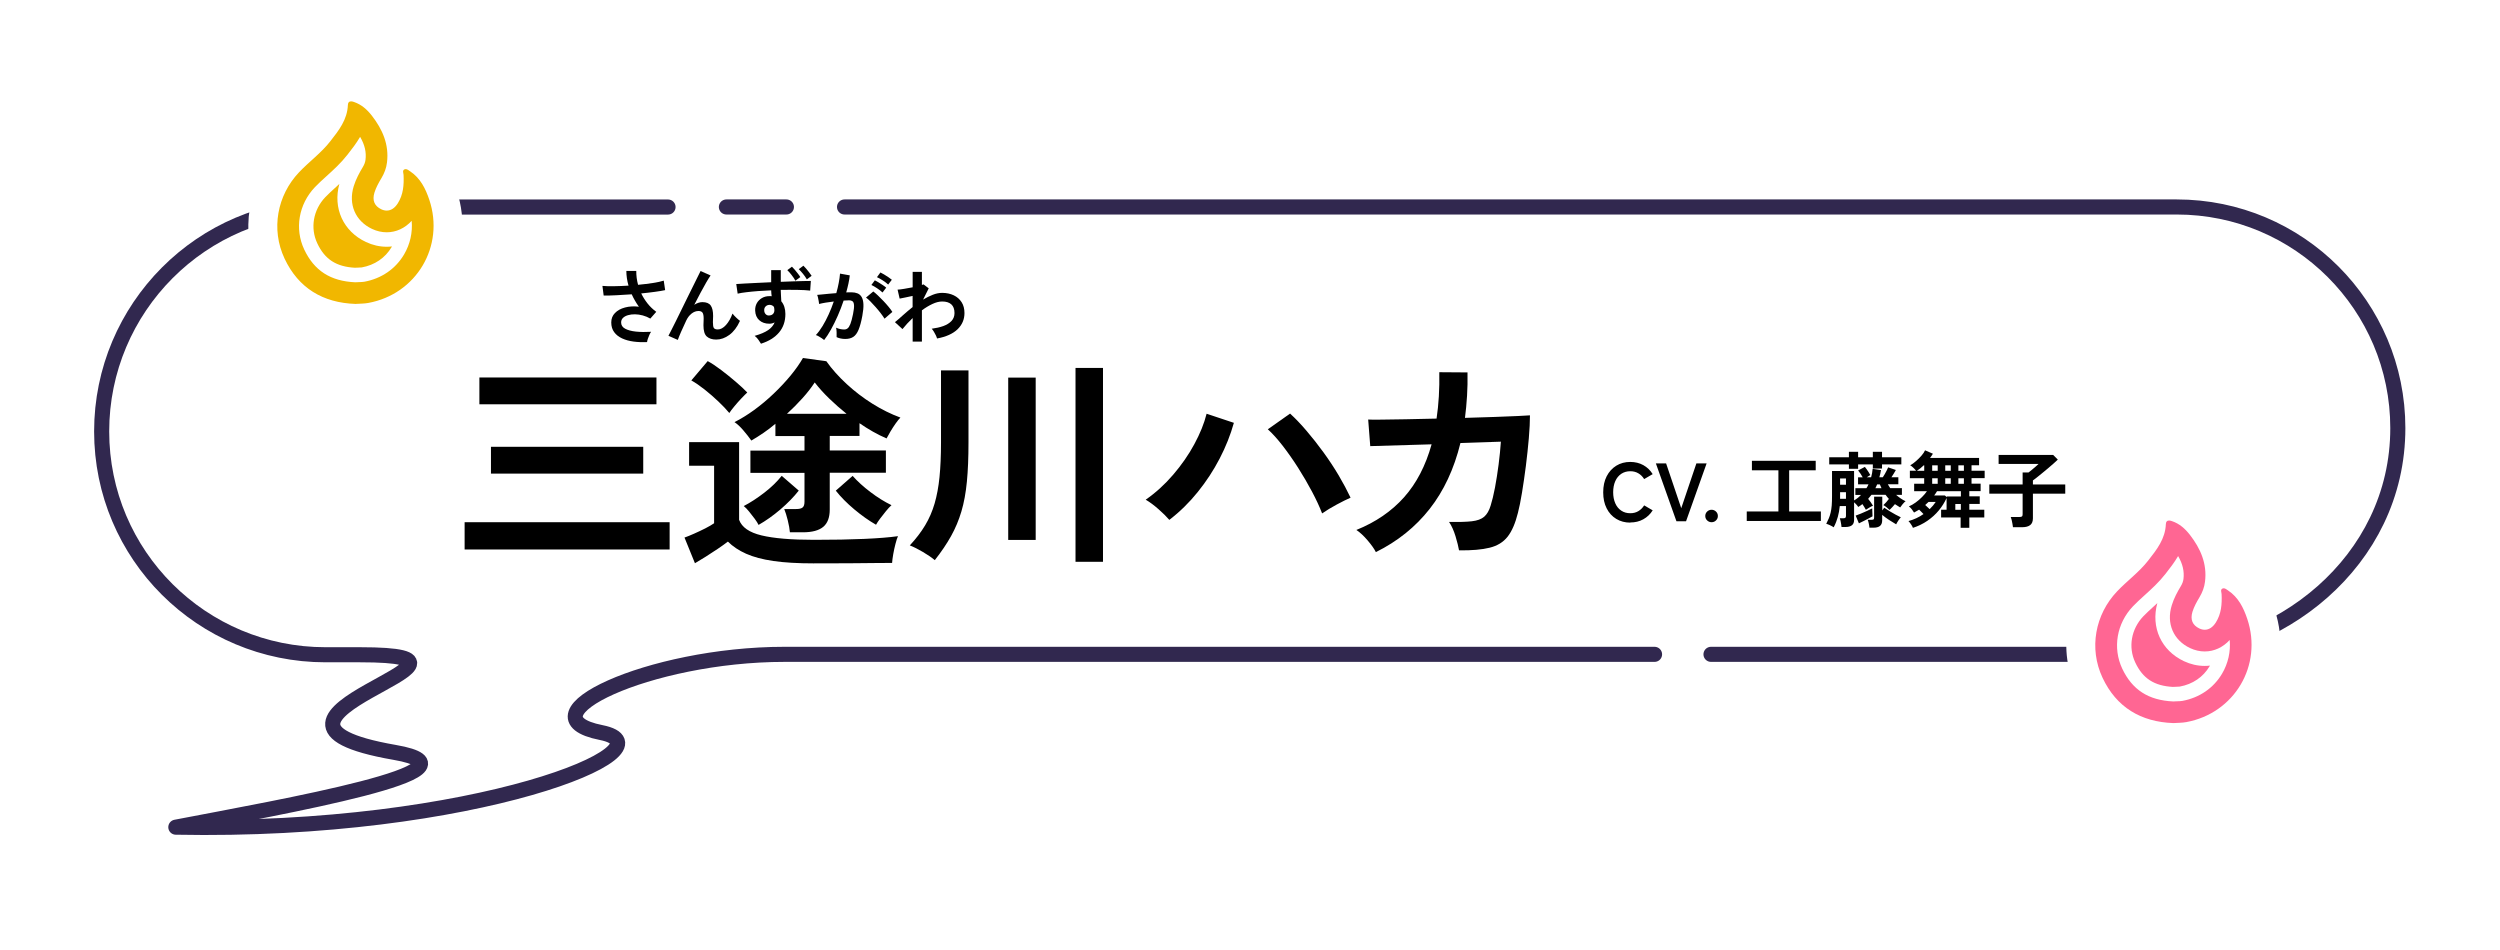 <?xml version="1.0" encoding="UTF-8"?>
<svg id="_レイヤー_2" data-name="レイヤー 2" xmlns="http://www.w3.org/2000/svg" xmlns:xlink="http://www.w3.org/1999/xlink" viewBox="0 0 484 184">
  <defs>
    <style>
      .cls-1, .cls-2, .cls-3, .cls-4, .cls-5, .cls-6 {
        stroke-width: 0px;
      }

      .cls-1, .cls-7 {
        fill: none;
      }

      .cls-2 {
        fill: #ff6693;
      }

      .cls-8 {
        filter: url(#drop-shadow-2);
      }

      .cls-9 {
        filter: url(#drop-shadow-3);
      }

      .cls-3 {
        fill: #000;
      }

      .cls-7 {
        stroke: #31284f;
        stroke-linecap: round;
        stroke-linejoin: round;
        stroke-width: 2.92px;
      }

      .cls-4 {
        fill: #f1b700;
      }

      .cls-5 {
        filter: url(#drop-shadow-1);
      }

      .cls-5, .cls-6 {
        fill: #fff;
      }
    </style>
    <filter id="drop-shadow-1" filterUnits="userSpaceOnUse">
      <feOffset dx="0" dy="0"/>
      <feGaussianBlur result="blur" stdDeviation="3"/>
      <feFlood flood-color="#000" flood-opacity=".16"/>
      <feComposite in2="blur" operator="in"/>
      <feComposite in="SourceGraphic"/>
    </filter>
    <filter id="drop-shadow-2" filterUnits="userSpaceOnUse">
      <feOffset dx="0" dy="0"/>
      <feGaussianBlur result="blur-2" stdDeviation="4.2"/>
      <feFlood flood-color="#040000" flood-opacity=".2"/>
      <feComposite in2="blur-2" operator="in"/>
      <feComposite in="SourceGraphic"/>
    </filter>
    <filter id="drop-shadow-3" filterUnits="userSpaceOnUse">
      <feOffset dx="0" dy="0"/>
      <feGaussianBlur result="blur-3" stdDeviation="4.2"/>
      <feFlood flood-color="#040000" flood-opacity=".2"/>
      <feComposite in2="blur-3" operator="in"/>
      <feComposite in="SourceGraphic"/>
    </filter>
  </defs>
  <g id="_レイヤー_1-2" data-name="レイヤー 1">
    <g>
      <g>
        <path class="cls-5" d="M39.58,169.96c21.11,0,42.21-2.29,59.41-6.44,15.15-3.66,29.32-8.47,30.33-18.79.16-1.61-.03-3.37-.67-5.08,5.87-1.69,13.97-3.21,23.02-3.21h266.77c13.74,0,27.64-5.33,38.15-14.62,11.57-10.23,17.94-24.14,17.94-39.17,0-29.12-23.69-52.81-52.81-52.81H62.81c-29.41,0-53.34,23.97-53.34,53.44,0,26.66,19.73,48.8,45.37,52.65-.63,1.78-.85,3.77-.48,5.98.22,1.32.62,2.5,1.17,3.57-6.83,1.43-13.86,2.76-18.26,3.59-1.88.36-3.67.69-5.32,1.01-5.03.96-8.51,5.57-8.08,10.67.43,5.1,4.65,9.05,9.77,9.15,2,.04,3.98.06,5.94.06h0Z"/>
        <g>
          <path class="cls-7" d="M320.32,126.68c-27.76,0-161.02,0-168.44,0-26.24,0-51.52,11.97-35.51,15.14,15,2.97-24.24,19.47-82.33,18.32,20.48-3.93,61.69-11.12,42.35-14.48-36.63-6.37,25.5-18.9-6.68-18.9-6.52,0-6.69,0-6.69,0-23.94,0-43.34-19.31-43.34-43.24s19.41-43.44,43.34-43.44h66.31"/>
          <path class="cls-7" d="M163.5,40.07h257.91c23.64,0,42.81,19.17,42.81,42.81h0c0,26.09-23.47,43.8-46.09,43.8-1.28,0-66.8,0-86.88,0"/>
          <line class="cls-7" x1="140.63" y1="40.07" x2="152.25" y2="40.07"/>
        </g>
        <g class="cls-8">
          <path class="cls-6" d="M420.57,145.59c-8.49-.3-15.09-4.56-18.59-12-3.61-7.68-2.11-16.68,3.81-22.94.93-.98,1.86-1.82,2.77-2.64,1.11-1.01,2.17-1.96,2.93-2.94,1.38-1.77,2.19-2.86,2.23-3.82.13-3.46,2.79-6.07,6.19-6.07.77,0,1.54.13,2.36.41,2.34.78,4.39,2.3,6.11,4.52,2.15,2.77,3.46,5.57,3.96,8.45,1.02.32,1.74.82,2.08,1.06,3.61,2.41,5.12,5.96,5.95,8.41,1.96,5.82,1.32,12.14-1.75,17.34-3.07,5.21-8.3,8.83-14.36,9.93-.96.18-1.82.21-2.5.24-.21,0-.87.04-1,.04-.07,0-.13,0-.2,0Z"/>
          <path class="cls-2" d="M421.67,107.63c.91,1.55,1.23,2.98,1.05,4.47-.06.45-.22.9-.51,1.38-.66,1.1-1.33,2.31-1.76,3.72-1.08,3.49.31,6.74,3.55,8.27.92.43,1.87.65,2.84.65,1.83,0,3.53-.8,4.83-2.22.2,2.27-.3,4.52-1.47,6.51-1.65,2.8-4.38,4.67-7.68,5.28-.27.05-.67.07-1.12.08-.22,0-.44.02-.66.03-4.8-.22-7.94-2.25-9.88-6.36-1.88-4.01-1.07-8.73,2.06-12.04.67-.71,1.43-1.39,2.23-2.12,1.37-1.24,2.8-2.53,4.08-4.17l.07-.09c.78-1,1.65-2.11,2.39-3.38M419.9,100.78c-.33,0-.57.17-.59.69-.11,2.85-1.76,4.93-3.41,7.04-1.76,2.26-4.09,3.93-6.04,5.99-4.24,4.47-5.48,11.02-2.81,16.71,2.69,5.72,7.42,8.56,13.72,8.78.85-.06,1.67-.04,2.49-.19,9.33-1.71,14.83-10.99,11.81-19.98-.73-2.17-1.73-4.19-3.73-5.52-.26-.17-.54-.41-.84-.41-.08,0-.16.02-.23.05-.45.22-.19.72-.17,1.08.09,1.93-.05,3.81-1.12,5.5-.59.93-1.33,1.4-2.14,1.4-.34,0-.69-.08-1.05-.25-1.33-.63-1.79-1.72-1.33-3.23.31-1,.82-1.91,1.36-2.81.56-.94.94-1.93,1.07-3.02.43-3.48-.87-6.41-2.93-9.07-.91-1.17-2.01-2.16-3.47-2.65-.2-.07-.4-.12-.58-.12h0Z"/>
          <path class="cls-2" d="M420.72,132.99c-3.67-.2-5.88-1.63-7.34-4.75-1.39-2.96-.78-6.46,1.56-8.92.6-.63,1.32-1.28,2.08-1.97.21-.19.43-.39.64-.59-1.28,4.69.75,9.17,5.14,11.24,1.3.61,2.65.92,4.03.92.34,0,.68-.02,1.02-.06-.02.04-.05.08-.07.12-1.23,2.09-3.28,3.49-5.78,3.94-.23.03-.48.03-.73.04-.18,0-.37.02-.55.02Z"/>
        </g>
        <g class="cls-9">
          <path class="cls-6" d="M68.61,64.44c-8.49-.3-15.09-4.56-18.59-12-3.61-7.68-2.11-16.68,3.81-22.94.93-.98,1.86-1.82,2.77-2.64,1.11-1.01,2.17-1.96,2.93-2.94,1.38-1.77,2.19-2.86,2.23-3.82.13-3.46,2.79-6.07,6.19-6.07.77,0,1.54.13,2.36.41,2.34.78,4.39,2.3,6.11,4.52,2.15,2.77,3.46,5.57,3.96,8.45,1.02.32,1.74.82,2.08,1.06,3.61,2.41,5.12,5.96,5.95,8.41,1.96,5.82,1.32,12.14-1.75,17.34-3.07,5.21-8.3,8.83-14.36,9.93-.96.18-1.82.21-2.5.24-.21,0-.87.04-1,.04-.07,0-.13,0-.2,0Z"/>
          <path class="cls-4" d="M69.71,26.48c.91,1.55,1.24,2.98,1.05,4.47-.06.45-.22.9-.51,1.38-.66,1.1-1.33,2.31-1.77,3.72-1.08,3.5.31,6.74,3.55,8.27.92.43,1.87.65,2.84.65,1.83,0,3.53-.8,4.83-2.22.2,2.27-.3,4.52-1.47,6.51-1.65,2.8-4.38,4.67-7.68,5.28-.27.05-.67.07-1.12.08-.22,0-.44.02-.66.03-4.8-.22-7.94-2.25-9.88-6.36-1.88-4.01-1.07-8.73,2.06-12.04.67-.71,1.43-1.39,2.23-2.12,1.37-1.24,2.8-2.53,4.08-4.17l.07-.09c.78-1,1.65-2.11,2.39-3.38M67.94,19.63c-.33,0-.57.17-.59.69-.11,2.85-1.76,4.93-3.41,7.04-1.76,2.26-4.09,3.93-6.04,5.99-4.24,4.47-5.48,11.02-2.81,16.71,2.69,5.72,7.42,8.56,13.72,8.78.85-.06,1.67-.04,2.49-.19,9.33-1.71,14.83-10.99,11.81-19.98-.73-2.17-1.73-4.19-3.73-5.52-.26-.17-.54-.41-.84-.41-.08,0-.16.02-.24.05-.45.22-.19.72-.17,1.08.09,1.93-.05,3.81-1.12,5.5-.59.93-1.33,1.4-2.14,1.4-.34,0-.69-.08-1.05-.25-1.33-.63-1.79-1.72-1.33-3.23.31-1,.82-1.91,1.36-2.81.56-.94.94-1.93,1.07-3.02.43-3.48-.87-6.41-2.93-9.07-.91-1.17-2.01-2.16-3.47-2.65-.2-.07-.4-.12-.58-.12h0Z"/>
          <path class="cls-4" d="M68.76,51.84c-3.67-.2-5.88-1.63-7.34-4.75-1.39-2.96-.78-6.46,1.56-8.92.6-.63,1.32-1.28,2.08-1.97.21-.19.43-.39.64-.59-1.28,4.69.75,9.17,5.14,11.24,1.3.61,2.65.92,4.03.92.34,0,.68-.02,1.02-.06-.02.04-.05.08-.07.12-1.23,2.09-3.28,3.49-5.78,3.94-.23.03-.48.03-.73.04-.18,0-.37.02-.55.02Z"/>
        </g>
        <g>
          <g>
            <g>
              <path class="cls-3" d="M89.95,106.38v-5.28h39.69v5.28h-39.69ZM92.81,78.27v-5.19h34.28v5.19h-34.28ZM95.05,91.69v-5.19h29.48v5.19h-29.48Z"/>
              <path class="cls-3" d="M157.59,109.07c-3.11,0-5.73-.15-7.85-.46-2.13-.31-3.89-.78-5.3-1.41s-2.58-1.41-3.52-2.35c-.53.41-1.17.87-1.94,1.39-.76.51-1.54,1.02-2.33,1.52-.79.5-1.5.92-2.11,1.28l-2.02-4.97c.5-.18,1.12-.42,1.85-.75.73-.32,1.46-.67,2.18-1.03.72-.37,1.28-.7,1.7-.99v-11.13h-4.84v-4.58h9.68v15.05c.53,1.44,1.97,2.44,4.33,3.01,2.36.57,5.76.86,10.19.86,3.75,0,6.98-.06,9.68-.18,2.7-.12,4.88-.29,6.56-.53-.15.32-.31.81-.48,1.47s-.32,1.33-.44,2.02c-.12.69-.19,1.25-.22,1.69-.82,0-1.89,0-3.21.02-1.32.01-2.72.03-4.2.04-1.48.01-2.9.02-4.25.02h-3.43ZM141.18,79.94c-.56-.67-1.26-1.42-2.11-2.22-.85-.81-1.74-1.58-2.66-2.31s-1.78-1.32-2.57-1.76l3.17-3.74c.76.41,1.63.98,2.6,1.72.97.73,1.91,1.5,2.84,2.29s1.66,1.48,2.22,2.07c-.26.24-.64.61-1.12,1.12-.48.51-.95,1.03-1.38,1.56-.44.53-.76.95-.97,1.28ZM152.93,103.08c-.06-.67-.2-1.46-.42-2.35-.22-.89-.45-1.62-.68-2.18h2.29c.59,0,1-.09,1.25-.29.25-.19.38-.56.38-1.12v-5.59h-10.47v-4.31h10.47v-2.82h-5.63v-2.38c-.76.65-1.54,1.24-2.33,1.78-.79.54-1.57,1.03-2.33,1.47-.41-.59-.92-1.23-1.52-1.94s-1.18-1.25-1.74-1.63c1.23-.62,2.5-1.4,3.81-2.35,1.3-.95,2.56-2,3.76-3.15,1.2-1.14,2.29-2.31,3.28-3.5.98-1.19,1.78-2.33,2.4-3.41l4.53.62c1.08,1.53,2.4,3,3.94,4.42,1.54,1.42,3.2,2.69,4.99,3.81,1.79,1.12,3.59,2.01,5.41,2.68-.26.26-.57.65-.92,1.14-.35.5-.69,1.02-1.01,1.56-.32.54-.57.99-.75,1.34-1.76-.76-3.51-1.75-5.24-2.95v2.46h-5.76v2.82h10.87v4.31h-10.87v7.13c0,1.53-.42,2.64-1.25,3.34-.84.7-2.15,1.06-3.94,1.06h-2.51ZM146.86,101.63c-.15-.32-.39-.71-.73-1.17-.34-.45-.7-.92-1.08-1.39-.38-.47-.73-.84-1.06-1.1,1.29-.67,2.61-1.53,3.96-2.57,1.35-1.04,2.48-2.13,3.39-3.28l3.3,2.86c-.97,1.23-2.16,2.45-3.56,3.65-1.41,1.2-2.82,2.2-4.22,2.99ZM152.36,80.11h11.53c-1.17-.94-2.3-1.93-3.37-2.97-1.07-1.04-2-2.07-2.79-3.1-.65,1-1.44,2.02-2.38,3.06-.94,1.04-1.94,2.05-2.99,3.01ZM169.6,101.59c-1.38-.79-2.78-1.78-4.2-2.97-1.42-1.19-2.62-2.4-3.59-3.63l3.26-2.86c.94,1.06,2.08,2.1,3.43,3.12,1.35,1.03,2.71,1.88,4.09,2.55-.32.29-.68.68-1.08,1.17s-.77.96-1.12,1.43c-.35.47-.62.87-.79,1.19Z"/>
              <path class="cls-3" d="M180.98,108.45c-.59-.5-1.35-1.03-2.29-1.58-.94-.56-1.79-.98-2.55-1.28,1.2-1.29,2.19-2.59,2.97-3.89.78-1.3,1.39-2.71,1.83-4.22.44-1.51.76-3.22.95-5.13.19-1.91.29-4.14.29-6.69v-13.95h5.32v13.95c0,2.9-.1,5.43-.31,7.59-.21,2.16-.56,4.08-1.06,5.76-.5,1.69-1.17,3.28-2,4.77s-1.88,3.05-3.15,4.66ZM195.19,104.53v-31.42h5.32v31.42h-5.32ZM208.22,108.76v-37.53h5.32v37.53h-5.32Z"/>
              <path class="cls-3" d="M226.39,100.66c-.53-.62-1.23-1.31-2.09-2.07s-1.69-1.38-2.49-1.85c1.94-1.35,3.71-2.96,5.32-4.84,1.61-1.88,2.98-3.84,4.09-5.9,1.11-2.05,1.91-4.02,2.38-5.9l5.28,1.76c-.65,2.32-1.56,4.62-2.75,6.91-1.19,2.29-2.6,4.45-4.25,6.49-1.64,2.04-3.48,3.84-5.5,5.39ZM255.96,99.39c-.5-1.29-1.15-2.7-1.96-4.22s-1.7-3.06-2.68-4.6c-.98-1.54-1.98-2.96-2.99-4.27-1.01-1.3-1.97-2.37-2.88-3.19l4.31-3.04c1.03.94,2.09,2.05,3.19,3.34,1.1,1.29,2.19,2.67,3.26,4.14,1.07,1.47,2.05,2.96,2.95,4.47.89,1.51,1.66,2.96,2.31,4.33-.73.32-1.62.76-2.66,1.32-1.04.56-1.99,1.13-2.84,1.72Z"/>
              <path class="cls-3" d="M266.38,106.91c-.32-.65-.86-1.41-1.61-2.29s-1.47-1.55-2.18-2.02c3.72-1.5,6.8-3.6,9.22-6.31s4.2-6.14,5.35-10.27l-11.88.35-.4-5.15c.38.03,1.22.04,2.51.02,1.29-.01,2.88-.04,4.75-.07s3.87-.07,5.98-.13c.41-2.73.59-5.72.53-8.98l5.46.04c.03,1.56,0,3.07-.09,4.53s-.22,2.89-.4,4.27c2.05-.06,3.97-.12,5.76-.18,1.79-.06,3.29-.12,4.51-.18,1.22-.06,1.99-.1,2.31-.13,0,1.23-.07,2.71-.22,4.44-.15,1.73-.34,3.51-.57,5.35-.24,1.83-.48,3.56-.75,5.17-.26,1.61-.53,2.92-.79,3.92-.5,2.02-1.17,3.56-2,4.62-.84,1.06-2,1.77-3.48,2.13-1.48.37-3.45.54-5.92.51-.12-.7-.34-1.61-.68-2.73-.34-1.11-.76-2.04-1.25-2.77,1.88.03,3.34-.01,4.4-.13,1.06-.12,1.85-.41,2.4-.88.54-.47.96-1.19,1.25-2.16.29-.91.57-2.07.84-3.48.26-1.41.5-2.9.7-4.47s.35-3.04.44-4.42l-7.83.26c-1.23,5.02-3.22,9.27-5.96,12.76-2.74,3.49-6.21,6.28-10.41,8.36Z"/>
            </g>
            <g>
              <path class="cls-3" d="M125.28,66.23c-.91.04-1.78.01-2.61-.1s-1.57-.31-2.22-.61c-.65-.3-1.17-.7-1.54-1.21-.38-.51-.57-1.13-.57-1.88s.24-1.34.72-1.83c.48-.5,1.12-.85,1.94-1.07.81-.22,1.71-.27,2.69-.15-.27-.37-.52-.76-.75-1.16s-.45-.81-.64-1.24c-1.02.08-2.02.14-2.98.18-.96.05-1.78.07-2.45.06l-.24-1.87c.59.05,1.33.08,2.23.06.9-.01,1.84-.05,2.82-.11-.28-.98-.42-1.93-.42-2.85h1.92c0,.45.02.9.08,1.35.06.45.15.9.27,1.34,1.02-.1,1.98-.21,2.87-.35s1.59-.29,2.1-.46l.27,1.84c-.5.11-1.16.22-1.98.33-.82.11-1.7.22-2.65.31.33.68.74,1.33,1.22,1.94s1.05,1.15,1.69,1.62l-1.15,1.31c-.46-.27-.94-.47-1.46-.61-.51-.14-1.02-.21-1.51-.22-.5,0-.95.05-1.35.17-.41.12-.73.29-.97.53-.24.23-.36.53-.36.88,0,.52.26.93.78,1.21.52.28,1.22.47,2.1.56.88.09,1.85.1,2.92.04-.12.16-.23.37-.34.62-.11.25-.21.5-.29.74s-.13.45-.15.62Z"/>
              <path class="cls-3" d="M131.23,65.81l-1.82-.8c.11-.2.29-.55.54-1.05.25-.5.55-1.08.89-1.77s.7-1.42,1.08-2.2c.38-.78.76-1.57,1.15-2.35.39-.78.75-1.52,1.1-2.22.34-.69.64-1.3.9-1.82.26-.52.44-.89.56-1.13l1.94.86c-.21.3-.49.74-.83,1.33s-.71,1.26-1.11,2.01c-.4.75-.81,1.53-1.22,2.34.25-.16.5-.29.77-.38.27-.09.53-.14.8-.14.77,0,1.31.22,1.62.66.31.44.46,1.11.46,2.03,0,.14,0,.33-.02.58-.01.25-.02.45-.02.6,0,.59.06.97.19,1.15.13.18.38.27.77.27.52,0,1.04-.28,1.56-.85.52-.57.94-1.31,1.27-2.22.18.24.42.49.71.77s.54.49.74.64c-.55,1.22-1.24,2.12-2.06,2.72-.82.6-1.66.9-2.54.9-.78,0-1.38-.2-1.82-.59s-.65-1.12-.65-2.18c0-.14,0-.34.02-.61,0-.27.02-.49.02-.66,0-.57-.07-.95-.22-1.17-.15-.21-.41-.32-.77-.32-.48,0-.93.17-1.35.5s-.76.78-1.02,1.32c-.39.83-.74,1.58-1.02,2.23s-.49,1.16-.61,1.51Z"/>
              <path class="cls-3" d="M147.35,66.58c-.13-.21-.3-.47-.51-.78s-.46-.56-.74-.78c1.13-.32,2-.69,2.61-1.11.61-.42,1.03-.92,1.26-1.5-.31.17-.65.26-1.02.26-.81,0-1.46-.23-1.96-.68s-.76-1.08-.79-1.86c-.02-.53.09-1.01.32-1.43.23-.42.57-.75.99-1,.43-.25.91-.37,1.46-.37.08,0,.16,0,.22,0,.06,0,.13.01.21.02-.05-.35-.09-.73-.1-1.14-.86.03-1.71.08-2.53.14-.82.06-1.57.14-2.26.22-.68.08-1.25.17-1.7.28l-.27-1.86c.38-.03.92-.07,1.62-.1.69-.04,1.49-.08,2.38-.12.89-.04,1.81-.09,2.76-.13v-2.34h1.86v2.26c.83-.03,1.63-.06,2.38-.09.76-.03,1.43-.05,2.03-.06s1.07-.02,1.41-.02l-.13,1.87c-.62-.08-1.44-.12-2.46-.14-1.02-.02-2.1-.01-3.24,0,0,.37.03.75.05,1.13.02.38.04.74.06,1.08.52.62.79,1.44.79,2.46,0,1.42-.41,2.61-1.23,3.58-.82.97-1.98,1.69-3.47,2.16ZM148.96,61.07c.3-.02.53-.12.7-.3.17-.18.26-.42.26-.7,0-.1,0-.2-.02-.31-.02-.11-.04-.23-.06-.34-.22-.27-.51-.4-.85-.4-.3,0-.55.1-.75.29-.2.19-.3.44-.29.75,0,.31.09.56.28.76.19.2.43.29.73.26ZM153.99,54.35c-.18-.34-.42-.71-.73-1.1-.3-.39-.58-.71-.84-.95l.9-.67c.15.14.33.33.54.58.21.25.41.51.62.77.2.26.36.48.46.66l-.94.7ZM156.19,54.07c-.19-.34-.43-.7-.73-1.06s-.57-.67-.82-.9l.9-.67c.15.14.33.33.53.57.2.24.4.49.6.74.2.25.35.47.46.65l-.93.69Z"/>
              <path class="cls-3" d="M159.56,65.84c-.1-.1-.25-.21-.45-.35-.2-.14-.41-.27-.62-.38-.21-.12-.39-.2-.54-.24.45-.48.88-1.06,1.3-1.75.42-.69.81-1.44,1.18-2.25s.7-1.64.99-2.5c-.54.06-1.07.14-1.58.22-.51.09-.93.17-1.26.26-.01-.14-.04-.33-.08-.56s-.09-.47-.14-.7c-.05-.23-.11-.4-.16-.5.25-.02.57-.05.96-.09s.83-.08,1.31-.13.96-.09,1.44-.12c.19-.67.35-1.33.47-1.98.12-.64.21-1.25.25-1.8l1.89.34c-.05.49-.14,1.02-.26,1.58-.12.56-.26,1.13-.43,1.72.21,0,.41-.02.58-.02.17,0,.32,0,.45,0,.43,0,.81.07,1.14.2.34.13.61.37.81.7.2.34.32.8.35,1.39.03.59-.04,1.35-.21,2.26-.21,1.15-.46,2.05-.73,2.7-.27.65-.61,1.11-1.02,1.38s-.92.4-1.55.4-1.2-.12-1.68-.35c0-.26,0-.57,0-.93-.01-.36-.04-.66-.1-.9.53.24,1.06.35,1.57.35.26,0,.48-.07.66-.22.19-.14.37-.43.54-.86.17-.43.34-1.07.51-1.91.16-.78.22-1.36.19-1.74-.03-.38-.13-.63-.3-.74-.17-.12-.38-.18-.64-.18-.3,0-.66.02-1.07.05-.33.99-.71,1.97-1.13,2.93s-.86,1.85-1.31,2.66c-.45.82-.9,1.5-1.34,2.06ZM171.23,61.68c-.17-.29-.41-.63-.71-1.02s-.62-.79-.98-1.19-.69-.77-1.02-1.1c-.33-.34-.62-.59-.86-.76l1.41-1.18c.26.19.55.45.9.78.34.33.69.68,1.06,1.06.36.38.7.76,1.01,1.14.31.37.55.7.72.98l-1.52,1.31ZM170.86,56.63c-.28-.27-.63-.54-1.05-.82-.42-.28-.79-.49-1.11-.64l.67-.9c.18.09.41.22.7.39.28.18.56.36.84.54s.5.35.66.49l-.71.93ZM171.95,55.09c-.29-.27-.64-.54-1.06-.81-.42-.27-.79-.48-1.11-.62l.67-.91c.18.08.41.21.7.38s.57.35.85.54c.28.19.5.35.66.49l-.71.93Z"/>
              <path class="cls-3" d="M176.69,66.15v-4.58c-.78.75-1.43,1.46-1.97,2.14l-1.46-1.34c.45-.36.97-.81,1.55-1.34.59-.53,1.21-1.05,1.87-1.58v-2.16c-.48.11-.95.21-1.41.3-.46.09-.83.16-1.1.22l-.4-1.74c.29,0,.71-.06,1.26-.15.55-.09,1.1-.19,1.66-.3v-2.99h1.79v2.53c.14-.03.24-.07.3-.11l1.02.77-1.09,2.18c.62-.37,1.24-.68,1.87-.93.63-.25,1.24-.37,1.82-.37.84,0,1.59.16,2.24.47s1.16.76,1.53,1.34.55,1.28.55,2.1c0,1.23-.45,2.27-1.34,3.14-.9.86-2.22,1.46-3.97,1.78-.04-.17-.12-.37-.23-.61s-.24-.47-.38-.7-.28-.43-.42-.58c.84-.11,1.59-.28,2.26-.52.66-.24,1.18-.57,1.57-.98.38-.41.58-.92.58-1.53,0-.76-.21-1.32-.62-1.69s-1-.55-1.76-.55c-.59,0-1.22.16-1.9.48s-1.36.73-2.03,1.23v6.06h-1.79Z"/>
            </g>
          </g>
          <g>
            <path class="cls-3" d="M315.62,101.18c-1.01,0-1.92-.24-2.71-.72-.79-.48-1.42-1.16-1.86-2.04-.45-.88-.67-1.91-.67-3.1s.22-2.23.67-3.11c.45-.88,1.07-1.56,1.86-2.05.79-.49,1.7-.73,2.71-.73.94,0,1.78.21,2.53.62.75.42,1.35,1,1.81,1.74l-1.65.96c-.3-.48-.67-.85-1.13-1.12-.45-.27-.97-.4-1.56-.4-.66,0-1.24.17-1.74.5-.5.34-.89.81-1.16,1.42s-.41,1.33-.41,2.15.14,1.52.41,2.14.66,1.09,1.16,1.42c.5.34,1.08.5,1.74.5.59,0,1.11-.13,1.56-.4.45-.27.83-.64,1.13-1.12l1.65.96c-.46.74-1.06,1.31-1.81,1.73-.75.42-1.59.62-2.53.62Z"/>
            <path class="cls-3" d="M324.56,100.92l-3.98-11.2h1.98l2.93,8.67,2.93-8.67h1.98l-3.98,11.2h-1.86Z"/>
            <path class="cls-3" d="M331.36,101.1c-.33,0-.62-.12-.86-.35s-.36-.52-.36-.85.12-.63.36-.86.53-.35.86-.35.62.12.86.35.36.52.36.86-.12.61-.36.85-.53.35-.86.35Z"/>
            <path class="cls-3" d="M338.17,100.86v-1.84h6.13v-7.97h-5.13v-1.84h12.35v1.84h-5.14v7.97h6.14v1.84h-14.35Z"/>
            <path class="cls-3" d="M355.02,102.09c-.23-.15-.49-.29-.76-.42-.27-.13-.5-.21-.7-.26.19-.37.36-.73.5-1.06s.26-.7.35-1.1.17-.85.21-1.37c.04-.52.06-1.13.06-1.85v-4.85h4.27v5.7c.5-.29.95-.64,1.34-1.06h-1.09v-1.31h2.14c.08-.12.15-.24.22-.36.07-.12.13-.25.18-.38h-2.02v-1.36h.9c-.12-.21-.26-.45-.42-.7-.17-.25-.32-.46-.47-.63l1.31-.69c.11.13.23.29.37.49.14.2.27.4.39.59.12.2.22.37.29.5l-.69.43h.85c.15-.53.25-1.08.29-1.63l1.62.24c-.04.25-.09.49-.14.72-.05.23-.11.46-.18.67h.67c.13-.18.26-.39.39-.63s.26-.48.38-.71.21-.43.27-.58l1.49.51c-.11.19-.24.42-.39.67-.15.26-.31.5-.47.74h1.34v1.36h-2.03c.06.12.14.24.22.37.08.13.16.25.23.37h2.27v1.31h-1.12c.27.23.55.46.86.67.3.21.63.4.97.56-.17.12-.35.3-.55.54-.2.24-.37.46-.5.66l-.51-.32c-.17-.11-.34-.21-.5-.32-.15.17-.32.36-.51.58-.19.21-.37.39-.53.54-.14-.14-.33-.3-.57-.5-.24-.19-.45-.34-.63-.43.18-.16.37-.36.57-.58.2-.23.37-.43.5-.62-.11-.12-.21-.24-.33-.38-.11-.13-.22-.27-.31-.41h-2.74c-.21.28-.43.54-.64.78.15.17.32.39.5.65.19.26.33.49.44.68-.2.07-.43.19-.7.35s-.49.3-.68.43c-.09-.16-.19-.34-.31-.54-.12-.2-.24-.39-.36-.56-.13.1-.26.19-.39.29-.13.1-.27.19-.42.27-.07-.13-.19-.28-.34-.45-.15-.17-.31-.33-.46-.46v3.41c0,.48-.14.83-.43,1.05-.29.22-.71.33-1.28.33h-.72c0-.14-.03-.32-.07-.54-.04-.22-.08-.43-.12-.65-.04-.21-.09-.38-.14-.5h.66c.18,0,.31-.03.4-.09.08-.06.13-.18.13-.36v-1.92h-1.2c-.07.75-.2,1.45-.38,2.1-.18.66-.43,1.31-.78,1.98ZM357.95,90.76v-.85h-3.81v-1.38h3.81v-1.06h1.78v1.06h2.85v-1.06h1.78v1.06h3.74v1.38h-3.74v.8h-1.78v-.8h-2.85v.85h-1.78ZM356.24,93.85h1.14v-1.22h-1.14v1.22ZM356.24,96.57h1.14v-1.28h-1.14v1.28ZM359.88,101.31l-.62-1.49c.28-.1.61-.22.99-.38.38-.16.77-.33,1.17-.51s.74-.35,1.04-.51l.06,1.54c-.17.1-.41.23-.72.39-.31.17-.63.34-.98.51s-.66.33-.94.46ZM361.92,102.17c-.01-.21-.05-.48-.12-.8-.07-.32-.14-.57-.22-.74h.78c.18,0,.3-.03.37-.08.06-.05.1-.17.1-.35v-4.05h1.58v2.67l.38-.53c.32.22.67.45,1.06.69.39.23.77.45,1.15.66.38.2.71.37,1,.51-.15.16-.31.38-.5.66s-.31.51-.4.7c-.43-.25-.89-.53-1.38-.85s-.93-.65-1.33-.98v1.06c0,.49-.14.85-.42,1.08-.28.23-.71.34-1.27.34h-.8ZM363.08,94.52h1.18c-.12-.23-.22-.48-.32-.74h-.53c-.05.13-.11.25-.16.38-.05.12-.11.24-.18.36Z"/>
            <path class="cls-3" d="M370.36,102.22c-.08-.2-.2-.44-.38-.7-.18-.27-.34-.48-.5-.64.52-.14,1.03-.33,1.53-.56.5-.23.96-.5,1.38-.8-.13-.13-.26-.27-.41-.42-.14-.15-.29-.29-.44-.43-.32.2-.65.39-.98.56-.11-.18-.24-.38-.42-.61-.17-.22-.36-.42-.58-.58.45-.19.89-.45,1.33-.77.44-.32.84-.67,1.22-1.05.38-.38.7-.75.95-1.13h-2.48v-1.44h1.94v-1.07h-2.77v-1.44h1.21c-.13-.17-.3-.36-.52-.57s-.42-.37-.62-.49c.36-.2.74-.47,1.13-.82.39-.34.75-.7,1.07-1.07.32-.37.54-.71.67-1.01l1.52.66c-.08.13-.16.26-.25.39-.09.13-.19.27-.3.42h9.49v1.42h-1.46v1.06h2.54v1.44h-2.54v1.07h1.76v1.44h-2.19v1.01h2.02v1.47h-2.02v1.12h2.9v1.5h-2.9v2h-1.68v-2h-3.78v-1.5h1.06v-2.27c-.38.85-.89,1.66-1.51,2.41-.62.75-1.36,1.42-2.2,2-.84.58-1.79,1.04-2.83,1.38ZM371.11,91.15h1.42v-1.06h-.1c-.44.43-.88.78-1.33,1.06ZM373.58,98.57c.23-.22.45-.45.65-.69s.37-.47.52-.7h-1.39c-.2.2-.42.4-.64.59.15.13.3.26.44.41.14.14.29.27.42.39ZM374.07,91.15h1.07v-1.06h-1.07v1.06ZM374.07,93.66h1.07v-1.07h-1.07v1.07ZM376.91,96.24v-.13h2.72v-1.01h-4.62c-.08.14-.16.28-.26.41-.1.13-.19.27-.29.41h2.06l.38.32ZM376.6,91.15h1.07v-1.06h-1.07v1.06ZM376.6,93.66h1.07v-1.07h-1.07v1.07ZM378.55,98.7h1.07v-1.12h-1.07v1.12ZM379.14,91.15h1.07v-1.06h-1.07v1.06ZM379.14,93.66h1.07v-1.07h-1.07v1.07Z"/>
            <path class="cls-3" d="M389.71,102.06c-.02-.18-.05-.4-.1-.65-.04-.25-.09-.5-.15-.74s-.12-.43-.18-.58h1.68c.22,0,.38-.03.48-.1.1-.07.14-.22.14-.44v-3.98h-6.45v-1.78h6.45v-2.32h1.15c.18-.14.4-.31.65-.52s.5-.42.74-.63c.24-.21.42-.38.54-.5h-7.73v-1.74h10.56l.9.9c-.2.2-.47.45-.8.74-.33.29-.69.61-1.09.94-.4.33-.78.65-1.17.97s-.73.59-1.04.84c-.31.25-.55.43-.72.54v.78h6.26v1.78h-6.26v4.77c0,.6-.17,1.03-.52,1.31s-.87.42-1.56.42h-1.78Z"/>
          </g>
        </g>
      </g>
      <rect class="cls-1" x="9" width="466" height="184"/>
    </g>
  </g>
</svg>